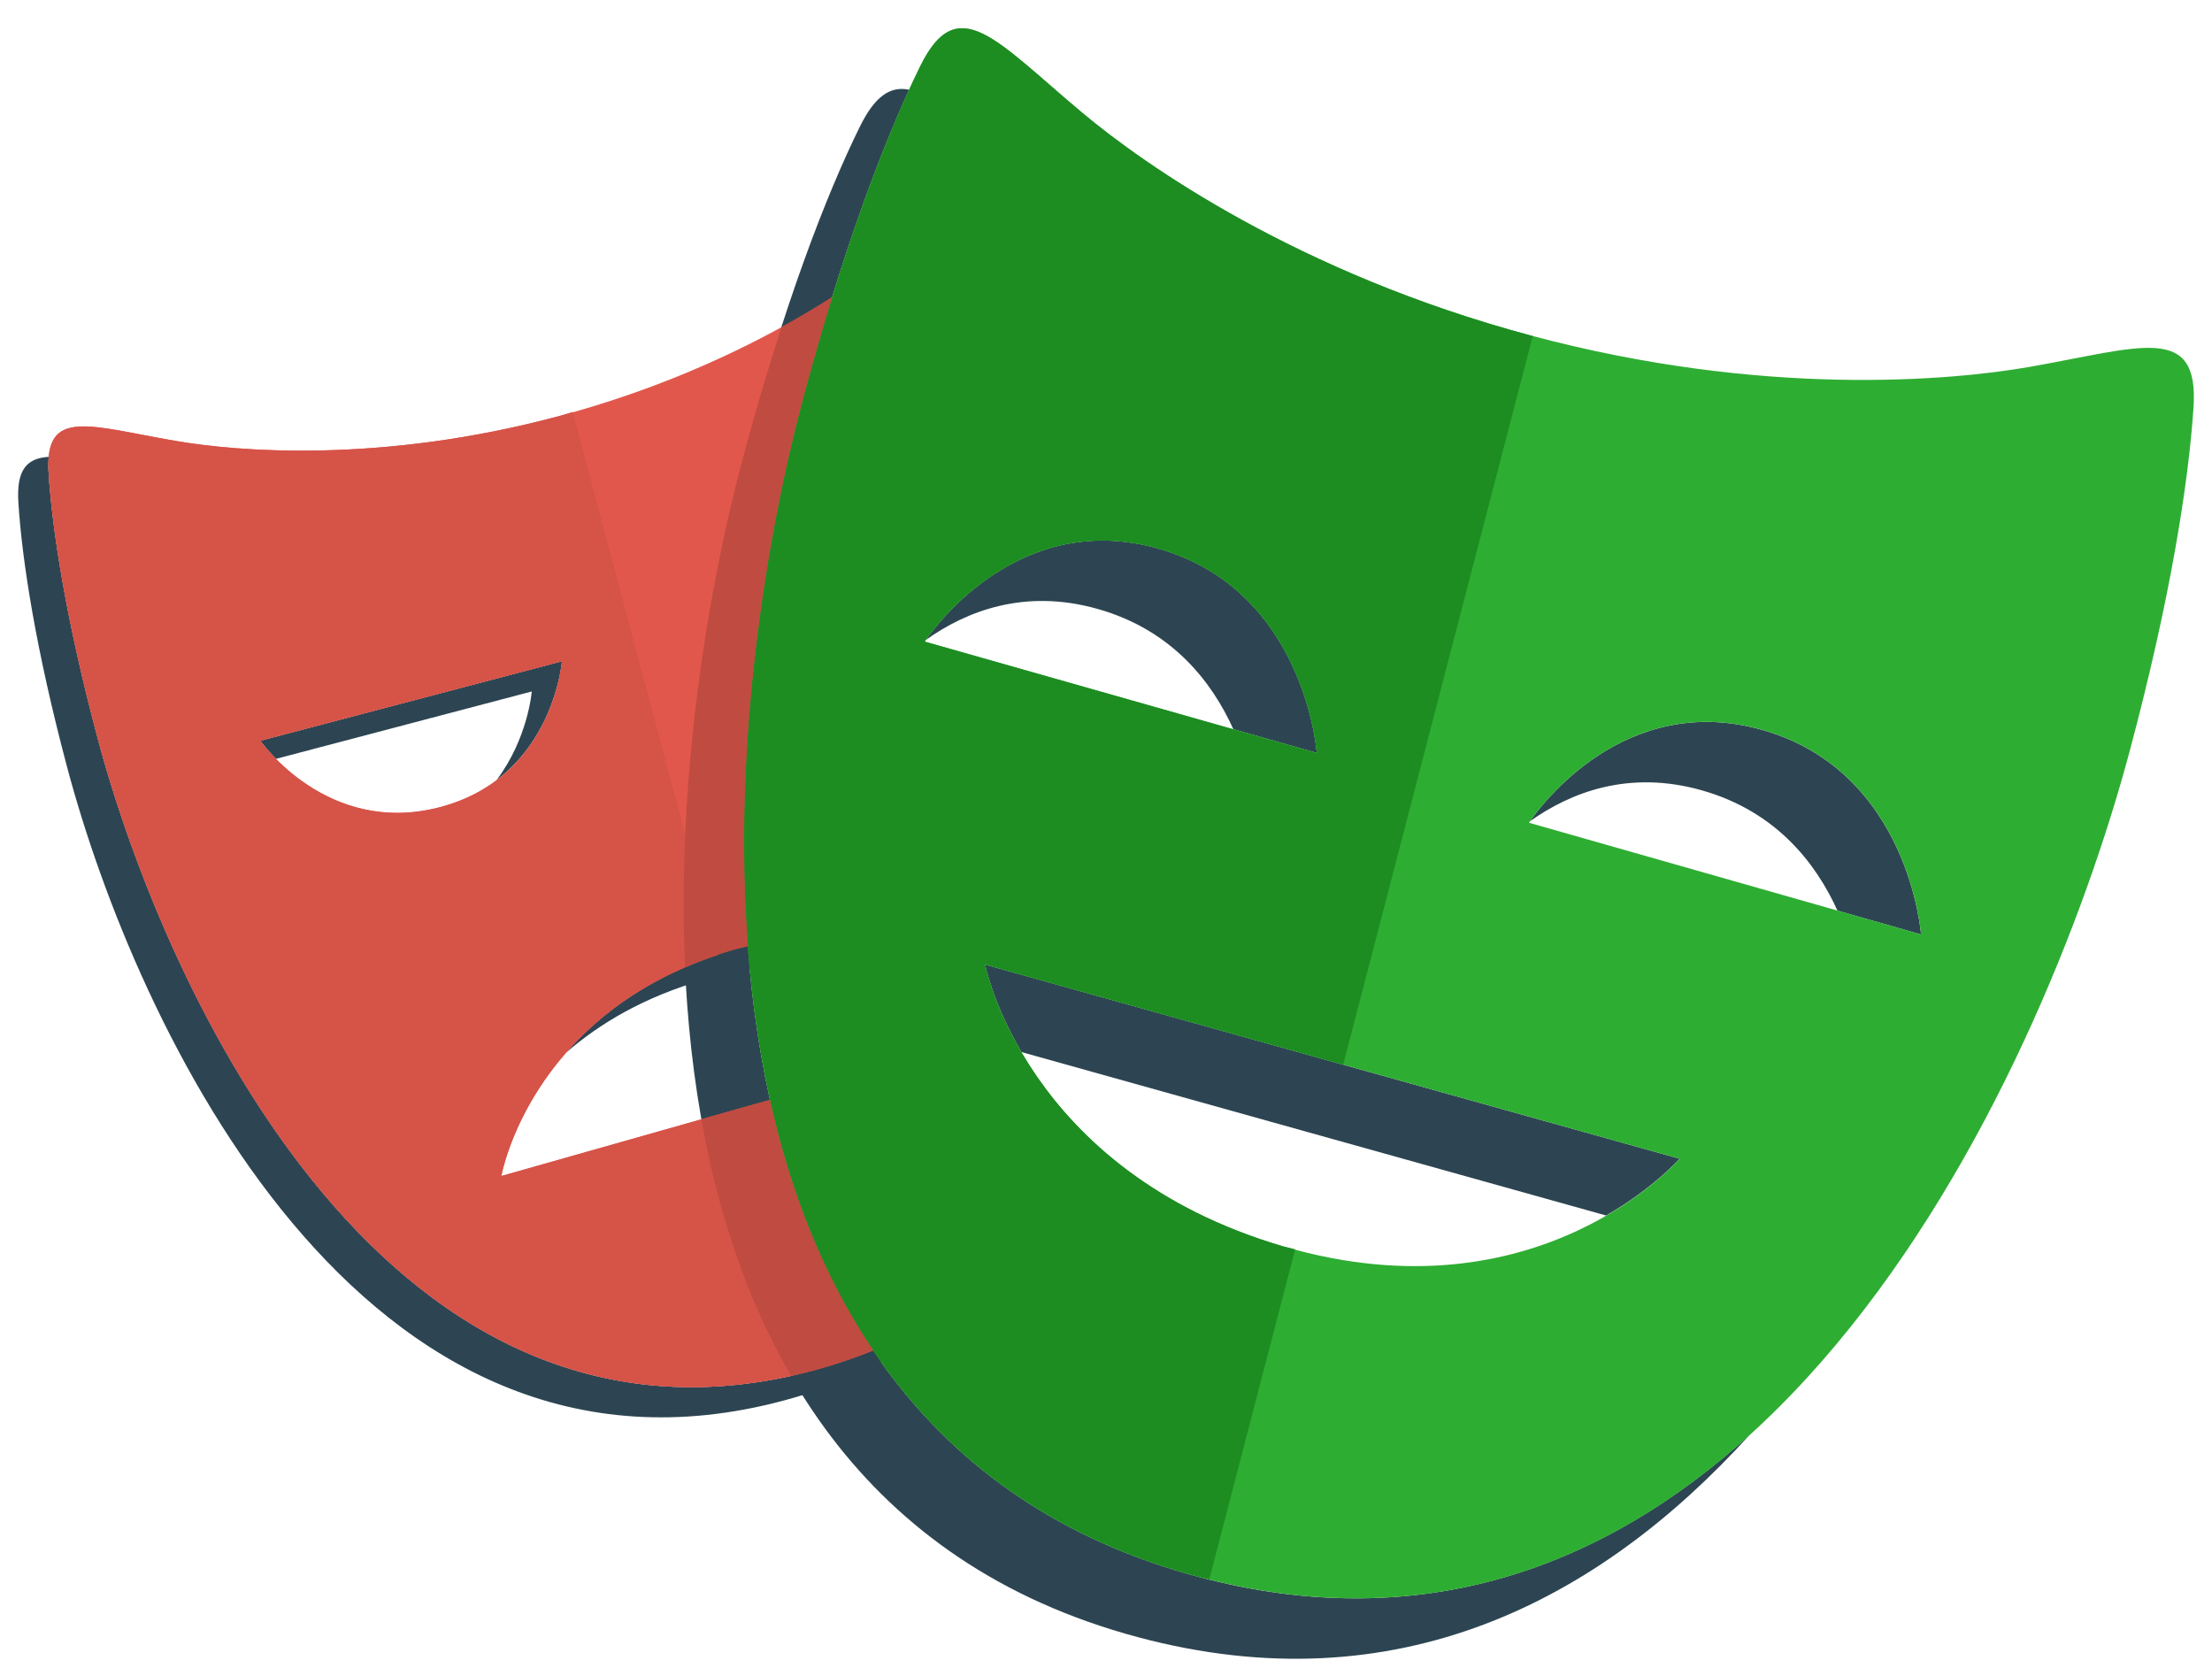 <svg width="61" height="46" viewBox="0 0 61 46" fill="none" xmlns="http://www.w3.org/2000/svg">
<g clip-path="url(#clip0_615_8951)">
<path d="M20.277 26.174C18.037 26.81 16.567 27.924 15.599 29.038C16.527 28.227 17.768 27.482 19.444 27.007C21.157 26.521 22.619 26.525 23.827 26.758V25.813C22.796 25.719 21.615 25.794 20.277 26.174ZM15.497 18.234L7.179 20.425C7.179 20.425 7.33 20.64 7.611 20.925L14.664 19.067C14.664 19.067 14.564 20.355 13.696 21.507C15.338 20.265 15.497 18.234 15.497 18.234ZM22.46 37.783C10.754 40.936 4.561 27.37 2.686 20.329C1.82 17.079 1.441 14.617 1.34 13.029C1.331 12.885 1.333 12.741 1.346 12.597C0.739 12.634 0.448 12.949 0.507 13.862C0.608 15.449 0.987 17.911 1.853 21.162C3.727 28.202 9.921 41.768 21.627 38.615C24.175 37.929 26.089 36.679 27.526 35.083C26.202 36.279 24.544 37.221 22.46 37.783ZM24.659 9.931V10.765H29.251C29.157 10.47 29.062 10.204 28.968 9.931H24.659Z" fill="#2D4552"/>
<path d="M30.277 16.793C32.342 17.379 33.434 18.827 34.012 20.108L36.314 20.762C36.314 20.762 36 16.278 31.944 15.126C28.15 14.048 25.815 17.234 25.531 17.647C26.635 16.86 28.247 16.216 30.277 16.793ZM48.605 20.129C44.807 19.046 42.473 22.239 42.193 22.645C43.298 21.86 44.909 21.216 46.939 21.795C49 22.382 50.092 23.828 50.671 25.11L52.976 25.767C52.976 25.767 52.657 21.282 48.605 20.129ZM46.317 31.951L27.165 26.597C27.165 26.597 27.372 27.648 28.168 29.01L44.293 33.517C45.621 32.749 46.317 31.951 46.317 31.951ZM33.039 43.477C17.874 39.411 19.707 20.088 22.161 10.932C23.171 7.159 24.21 4.354 25.072 2.474C24.558 2.368 24.132 2.639 23.711 3.495C22.796 5.349 21.627 8.37 20.495 12.598C18.042 21.754 16.208 41.076 31.373 45.142C38.521 47.057 44.089 44.147 48.24 39.576C44.3 43.144 39.269 45.145 33.039 43.477Z" fill="#2D4552"/>
<path d="M24.66 33.255V29.356L13.826 32.428C13.826 32.428 14.627 27.777 20.277 26.174C21.99 25.688 23.452 25.692 24.66 25.925V9.931H30.084C29.494 8.106 28.922 6.701 28.442 5.725C27.648 4.109 26.835 5.18 24.987 6.725C23.686 7.812 20.398 10.132 15.449 11.465C10.5 12.799 6.499 12.445 4.83 12.156C2.463 11.748 1.226 11.228 1.341 13.028C1.442 14.616 1.82 17.078 2.687 20.329C4.561 27.369 10.755 40.935 22.461 37.782C25.519 36.958 27.677 35.33 29.173 33.254H24.66V33.255ZM7.178 20.425L15.497 18.234C15.497 18.234 15.255 21.434 12.136 22.256C9.017 23.078 7.178 20.425 7.178 20.425Z" fill="#E2574C"/>
<path d="M55.968 10.117C53.806 10.495 48.618 10.968 42.207 9.249C35.794 7.532 31.539 4.528 29.853 3.116C27.463 1.115 26.412 -0.277 25.377 1.828C24.463 3.683 23.293 6.704 22.161 10.932C19.708 20.088 17.874 39.41 33.039 43.476C48.2 47.538 56.272 29.887 58.725 20.73C59.857 16.503 60.353 13.302 60.49 11.238C60.645 8.9 59.039 9.578 55.968 10.117ZM25.5 17.692C25.5 17.692 27.89 13.975 31.944 15.127C35.999 16.279 36.313 20.763 36.313 20.763L25.5 17.692ZM35.395 34.371C28.265 32.282 27.166 26.597 27.166 26.597L46.318 31.952C46.318 31.951 42.452 36.433 35.395 34.37M42.166 22.687C42.166 22.687 44.552 18.973 48.605 20.128C52.657 21.282 52.976 25.765 52.976 25.765L42.166 22.687Z" fill="#2EAD33"/>
<path d="M20.874 30.43L13.826 32.427C13.826 32.427 14.592 28.066 19.784 26.337L15.793 11.36L15.448 11.465C10.5 12.8 6.499 12.446 4.83 12.156C2.463 11.748 1.225 11.228 1.341 13.029C1.442 14.617 1.82 17.078 2.686 20.329C4.561 27.369 10.755 40.935 22.46 37.782L22.805 37.674L20.874 30.43ZM7.178 20.425L15.497 18.234C15.497 18.234 15.255 21.434 12.136 22.256C9.017 23.078 7.178 20.425 7.178 20.425Z" fill="#D65348"/>
<path d="M35.716 34.449L35.394 34.37C28.264 32.282 27.165 26.597 27.165 26.597L37.041 29.358L42.269 9.266L42.206 9.25C35.793 7.532 31.538 4.528 29.852 3.116C27.462 1.115 26.411 -0.277 25.376 1.828C24.463 3.683 23.293 6.704 22.161 10.932C19.708 20.088 17.874 39.41 33.039 43.476L33.35 43.546L35.716 34.449ZM25.5 17.692C25.5 17.692 27.89 13.975 31.944 15.127C35.999 16.279 36.313 20.763 36.313 20.763L25.5 17.692Z" fill="#1D8D22"/>
<path d="M21.233 30.327L19.343 30.864C19.789 33.381 20.576 35.797 21.812 37.931C22.027 37.883 22.24 37.842 22.459 37.782C23.033 37.628 23.565 37.436 24.078 37.227C22.697 35.178 21.784 32.82 21.233 30.327ZM20.495 12.598C19.524 16.223 18.655 21.441 18.894 26.675C19.322 26.489 19.774 26.316 20.277 26.173L20.627 26.095C20.2 20.505 21.122 14.808 22.161 10.932C22.407 10.013 22.671 9.098 22.951 8.189C22.494 8.482 22.027 8.759 21.551 9.02C21.168 10.204 20.816 11.397 20.495 12.598Z" fill="#C04B41"/>
</g>
<defs>
<clipPath id="clip0_615_8951">
<rect width="60" height="45" fill="white" transform="translate(0.5 0.779)"/>
</clipPath>
</defs>
</svg>
